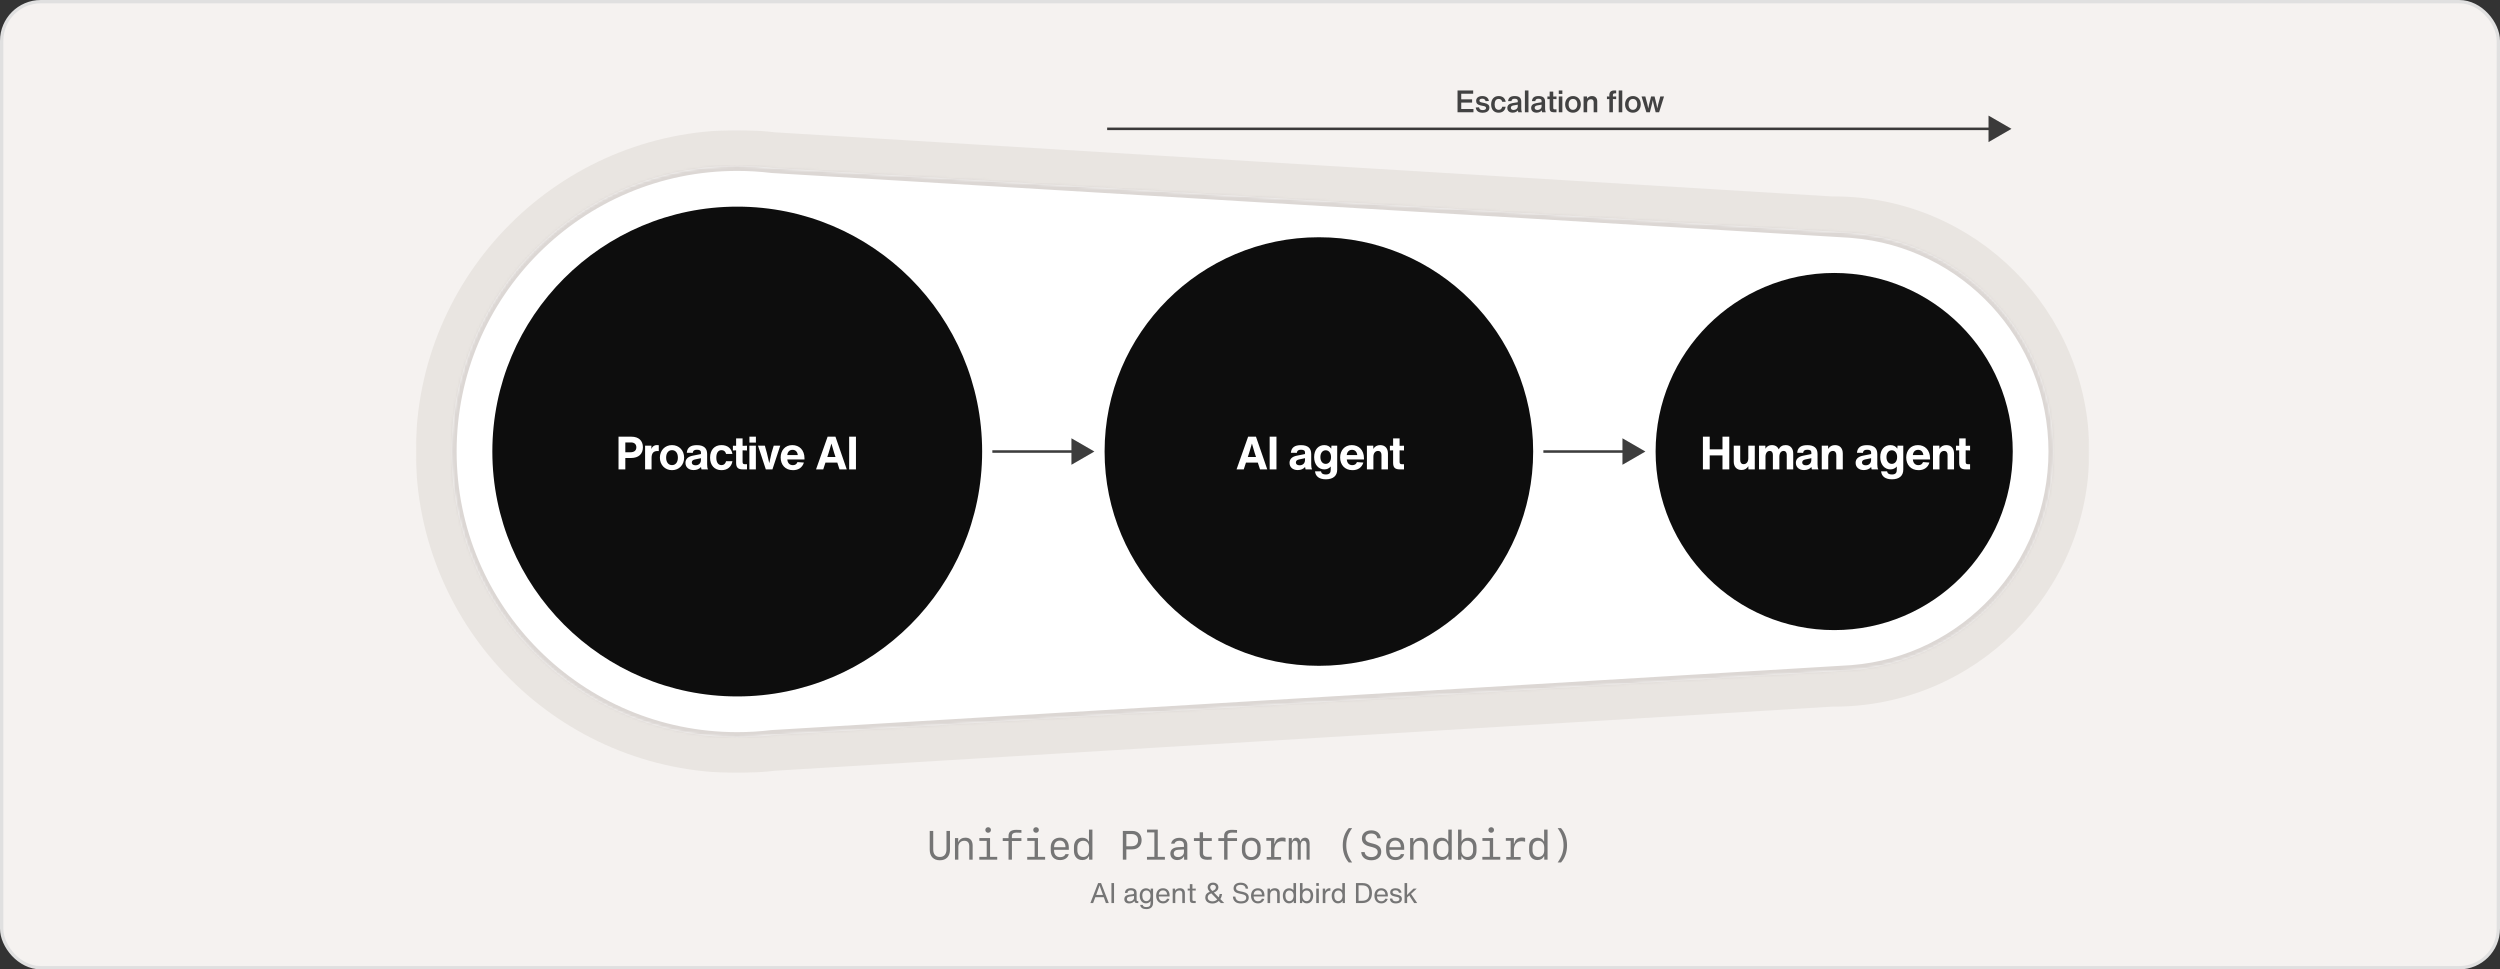 <?xml version="1.0" encoding="utf-8"?>
<svg xmlns="http://www.w3.org/2000/svg" width="980" height="380" viewBox="0 0 980 380" fill="none">
  <rect x="0" y="0" width="980" height="380" fill="#333333" stroke="none"/>
  <rect x="0.653" y="0.653" width="978.694" height="378.694" rx="15.347" fill="#F5F2F0" stroke="#E0E0E0" stroke-width="1.306"/>
  <path d="M368.422 335.93C370.062 335.93 371.016 334.852 371.016 333V325.727H372.391V333.086C372.391 335.68 370.906 337.234 368.422 337.234C365.938 337.234 364.453 335.68 364.453 333.086V325.727H365.828V333C365.828 334.852 366.781 335.93 368.422 335.93ZM374.344 337V328.523H375.617V330.016H375.727C376.18 328.961 377.148 328.367 378.438 328.367C380.281 328.367 381.281 329.469 381.281 331.5V337H379.953V331.836C379.953 330.305 379.328 329.586 378.008 329.586C376.609 329.586 375.672 330.562 375.672 332.008V337H374.344ZM387.352 326.445C386.727 326.445 386.25 325.977 386.25 325.352C386.25 324.734 386.727 324.266 387.352 324.266C387.977 324.266 388.453 324.734 388.453 325.352C388.453 325.977 387.977 326.445 387.352 326.445ZM390.906 337H383.883V335.898H386.789V329.625H383.906V328.523H388.102V335.898H390.906V337ZM395.344 337V329.68H393.07V328.547H395.344V327.695C395.344 326.055 396.359 325.289 398.445 325.289C398.938 325.289 400.117 325.328 400.398 325.367V326.453C400.031 326.414 398.938 326.383 398.461 326.383C397.281 326.383 396.656 326.82 396.656 327.672V328.547H400.398V329.68H396.672V337H395.344ZM406.133 326.445C405.508 326.445 405.031 325.977 405.031 325.352C405.031 324.734 405.508 324.266 406.133 324.266C406.758 324.266 407.234 324.734 407.234 325.352C407.234 325.977 406.758 326.445 406.133 326.445ZM409.688 337H402.664V335.898H405.57V329.625H402.688V328.523H406.883V335.898H409.688V337ZM417.664 334.812H418.953C418.695 336.211 417.352 337.156 415.57 337.156C413.242 337.156 411.891 335.758 411.891 333.344V332.07C411.891 329.836 413.32 328.367 415.477 328.367C417.68 328.367 418.977 329.828 418.977 332.281V333.109H413.203V333.453C413.203 335.008 414.125 336.008 415.57 336.008C416.641 336.008 417.43 335.555 417.664 334.812ZM415.469 329.508C414.055 329.508 413.203 330.477 413.203 332.102H417.664C417.664 330.484 416.836 329.508 415.469 329.508ZM424.234 337.141C422.273 337.141 420.992 335.727 420.992 333.547V331.969C420.992 329.797 422.273 328.383 424.234 328.383C425.461 328.383 426.367 328.906 426.734 329.836H426.875V325.195H428.227V337H426.922V335.703H426.773C426.336 336.641 425.445 337.141 424.234 337.141ZM424.625 335.93C426.016 335.93 426.914 334.93 426.914 333.359V332.141C426.914 330.578 426.016 329.578 424.625 329.578C423.227 329.578 422.328 330.578 422.328 332.141V333.359C422.328 334.922 423.227 335.93 424.625 335.93ZM440.148 325.727H443.898C446.086 325.727 447.516 327.156 447.516 329.344C447.516 331.523 446.07 332.953 443.867 332.953H441.531V337H440.148V325.727ZM441.531 326.953V331.727H443.555C445.195 331.727 446.117 330.875 446.117 329.344C446.117 327.805 445.195 326.953 443.555 326.953H441.531ZM456.641 337H449.617V335.898H452.516V326.297H449.641V325.195H453.844V335.898H456.641V337ZM461.469 337.148C459.852 337.148 458.773 336.133 458.773 334.594C458.773 333.094 459.852 332.203 461.781 332.102L464.109 331.984V331.219C464.109 330.156 463.461 329.57 462.281 329.57C461.305 329.57 460.617 329.984 460.398 330.711H459.094C459.25 329.352 460.562 328.422 462.297 328.422C464.289 328.422 465.43 329.438 465.43 331.203V337.008H464.164V335.734H464.031C463.625 336.641 462.703 337.148 461.469 337.148ZM461.852 335.984C463.133 335.984 464.109 335.133 464.109 334V333L461.93 333.102C460.742 333.156 460.117 333.664 460.117 334.547C460.117 335.438 460.781 335.984 461.852 335.984ZM470.273 326.25H471.586V328.547H475.023V329.68H471.602V334.461C471.602 335.383 472.25 335.883 473.445 335.883C473.922 335.883 474.773 335.859 475 335.836V336.961C474.789 337 473.758 337.039 473.352 337.039C471.25 337.039 470.273 336.242 470.273 334.477V329.68H468.016V328.547H470.273V326.25ZM479.859 337V329.68H477.586V328.547H479.859V327.695C479.859 326.055 480.875 325.289 482.961 325.289C483.453 325.289 484.633 325.328 484.914 325.367V326.453C484.547 326.414 483.453 326.383 482.977 326.383C481.797 326.383 481.172 326.82 481.172 327.672V328.547H484.914V329.68H481.188V337H479.859ZM490.5 337.156C488.258 337.156 486.828 335.695 486.828 333.406V332.125C486.828 329.836 488.258 328.375 490.5 328.375C492.742 328.375 494.172 329.836 494.172 332.125V333.406C494.172 335.695 492.742 337.156 490.5 337.156ZM490.5 329.547C489.047 329.547 488.141 330.578 488.141 332.242V333.281C488.141 334.953 489.047 335.977 490.5 335.977C491.953 335.977 492.859 334.953 492.859 333.281V332.242C492.859 330.578 491.953 329.547 490.5 329.547ZM499.555 333.203V335.938H502.18V337H496.547V335.938H498.258V329.586H496.375V328.523H499.539V330.688H499.711C500.023 329.117 501.078 328.305 502.711 328.305C503.195 328.305 503.656 328.375 503.938 328.492V329.984C503.547 329.844 503 329.75 502.539 329.75C500.664 329.75 499.555 331.047 499.555 333.203ZM513.367 330.758V337H512.172V331.148C512.172 330.117 511.797 329.578 511.086 329.578C510.344 329.578 509.891 330.227 509.891 331.281V337H508.703V331.141C508.703 330.117 508.328 329.578 507.609 329.578C506.859 329.578 506.391 330.227 506.391 331.281V337H505.195V328.523H506.383V329.719H506.523C506.734 328.867 507.344 328.367 508.141 328.367C508.938 328.367 509.5 328.859 509.68 329.695H509.82C510.039 328.883 510.719 328.367 511.57 328.367C512.75 328.367 513.367 329.188 513.367 330.758ZM526.359 331.359C526.359 328.711 527.156 326.406 528.711 324.641H530.031C528.414 326.914 527.734 328.906 527.734 331.359C527.734 333.812 528.414 335.805 530.031 338.078H528.711C527.156 336.312 526.359 334.016 526.359 331.359ZM533.594 334H534.938C535.078 335.234 536.07 335.984 537.57 335.984C539.07 335.984 540.055 335.203 540.055 333.992C540.055 333.016 539.398 332.43 537.875 332.055L536.906 331.812C534.812 331.281 533.867 330.289 533.867 328.656C533.867 326.734 535.312 325.492 537.562 325.492C539.688 325.492 541.148 326.719 541.242 328.594H539.898C539.758 327.43 538.898 326.742 537.57 326.742C536.125 326.742 535.258 327.43 535.258 328.578C535.258 329.555 535.883 330.117 537.352 330.484L538.336 330.734C540.523 331.273 541.445 332.227 541.445 333.922C541.445 335.945 539.922 337.234 537.562 337.234C535.234 337.234 533.711 336 533.594 334ZM549.133 334.812H550.422C550.164 336.211 548.82 337.156 547.039 337.156C544.711 337.156 543.359 335.758 543.359 333.344V332.07C543.359 329.836 544.789 328.367 546.945 328.367C549.148 328.367 550.445 329.828 550.445 332.281V333.109H544.672V333.453C544.672 335.008 545.594 336.008 547.039 336.008C548.109 336.008 548.898 335.555 549.133 334.812ZM546.938 329.508C545.523 329.508 544.672 330.477 544.672 332.102H549.133C549.133 330.484 548.305 329.508 546.938 329.508ZM552.766 337V328.523H554.039V330.016H554.148C554.602 328.961 555.57 328.367 556.859 328.367C558.703 328.367 559.703 329.469 559.703 331.5V337H558.375V331.836C558.375 330.305 557.75 329.586 556.43 329.586C555.031 329.586 554.094 330.562 554.094 332.008V337H552.766ZM565.094 337.141C563.133 337.141 561.852 335.727 561.852 333.547V331.969C561.852 329.797 563.133 328.383 565.094 328.383C566.32 328.383 567.227 328.906 567.594 329.836H567.734V325.195H569.086V337H567.781V335.703H567.633C567.195 336.641 566.305 337.141 565.094 337.141ZM565.484 335.93C566.875 335.93 567.773 334.93 567.773 333.359V332.141C567.773 330.578 566.875 329.578 565.484 329.578C564.086 329.578 563.188 330.578 563.188 332.141V333.359C563.188 334.922 564.086 335.93 565.484 335.93ZM575.547 337.141C574.336 337.141 573.445 336.641 573.008 335.703H572.859V337H571.555V325.195H572.906V329.836H573.047C573.422 328.906 574.32 328.383 575.547 328.383C577.508 328.383 578.789 329.797 578.789 331.969V333.547C578.789 335.727 577.508 337.141 575.547 337.141ZM575.156 335.93C576.562 335.93 577.453 334.922 577.453 333.359V332.141C577.453 330.578 576.562 329.578 575.156 329.578C573.766 329.578 572.875 330.578 572.875 332.141V333.359C572.875 334.93 573.766 335.93 575.156 335.93ZM584.555 326.445C583.93 326.445 583.453 325.977 583.453 325.352C583.453 324.734 583.93 324.266 584.555 324.266C585.18 324.266 585.656 324.734 585.656 325.352C585.656 325.977 585.18 326.445 584.555 326.445ZM588.109 337H581.086V335.898H583.992V329.625H581.109V328.523H585.305V335.898H588.109V337ZM593.461 333.203V335.938H596.086V337H590.453V335.938H592.164V329.586H590.281V328.523H593.445V330.688H593.617C593.93 329.117 594.984 328.305 596.617 328.305C597.102 328.305 597.562 328.375 597.844 328.492V329.984C597.453 329.844 596.906 329.75 596.445 329.75C594.57 329.75 593.461 331.047 593.461 333.203ZM602.656 337.141C600.695 337.141 599.414 335.727 599.414 333.547V331.969C599.414 329.797 600.695 328.383 602.656 328.383C603.883 328.383 604.789 328.906 605.156 329.836H605.297V325.195H606.648V337H605.344V335.703H605.195C604.758 336.641 603.867 337.141 602.656 337.141ZM603.047 335.93C604.438 335.93 605.336 334.93 605.336 333.359V332.141C605.336 330.578 604.438 329.578 603.047 329.578C601.648 329.578 600.75 330.578 600.75 332.141V333.359C600.75 334.922 601.648 335.93 603.047 335.93ZM614.281 331.359C614.281 334.016 613.484 336.312 611.93 338.078H610.609C612.227 335.805 612.906 333.812 612.906 331.359C612.906 328.906 612.227 326.914 610.609 324.641H611.93C613.484 326.406 614.281 328.711 614.281 331.359Z" fill="#757575"/>
  <mask id="path-3-outside-1_1509_1939" maskUnits="userSpaceOnUse" x="163" y="51" width="656" height="252" fill="black">
    <rect fill="white" x="163" y="51" width="656" height="252"/>
    <path d="M289 65C293.634 65 298.201 65.282 302.688 65.829L717.872 91.007C718.247 91.002 718.623 91 719 91C766.496 91 805 129.504 805 177C805 224.496 766.496 263 719 263C718.64 263 718.281 262.998 717.922 262.993L302.686 288.17C298.2 288.716 293.633 289 289 289C227.144 289 177 238.856 177 177C177 115.144 227.144 65 289 65Z"/>
  </mask>
  <path d="M289 65C293.634 65 298.201 65.282 302.688 65.829L717.872 91.007C718.247 91.002 718.623 91 719 91C766.496 91 805 129.504 805 177C805 224.496 766.496 263 719 263C718.64 263 718.281 262.998 717.922 262.993L302.686 288.17C298.2 288.716 293.633 289 289 289C227.144 289 177 238.856 177 177C177 115.144 227.144 65 289 65Z" fill="white"/>
  <path d="M302.688 65.829L300.994 79.726L301.416 79.778L301.84 79.803L302.688 65.829ZM717.872 91.007L717.025 104.981L717.538 105.012L718.052 105.006L717.872 91.007ZM717.922 262.993L718.094 248.994L717.584 248.988L717.075 249.019L717.922 262.993ZM302.686 288.17L301.838 274.196L301.414 274.221L300.992 274.273L302.686 288.17ZM289 65V79C293.064 79 297.066 79.248 300.994 79.726L302.688 65.829L304.381 51.932C299.336 51.317 294.203 51 289 51V65ZM302.688 65.829L301.84 79.803L717.025 104.981L717.872 91.007L718.72 77.032L303.535 51.855L302.688 65.829ZM717.872 91.007L718.052 105.006C718.358 105.002 718.673 105 719 105V91V77C718.574 77 718.137 77.002 717.692 77.008L717.872 91.007ZM719 91V105C758.765 105 791 137.235 791 177H805H819C819 121.772 774.228 77 719 77V91ZM805 177H791C791 216.765 758.765 249 719 249V263V277C774.228 277 819 232.228 819 177H805ZM719 263V249C718.703 249 718.401 248.998 718.094 248.994L717.922 262.993L717.75 276.992C718.16 276.997 718.577 277 719 277V263ZM717.922 262.993L717.075 249.019L301.838 274.196L302.686 288.17L303.533 302.144L718.769 276.968L717.922 262.993ZM302.686 288.17L300.992 274.273C297.063 274.751 293.061 275 289 275V289V303C294.205 303 299.337 302.681 304.379 302.067L302.686 288.17ZM289 289V275C234.876 275 191 231.124 191 177H177H163C163 246.588 219.412 303 289 303V289ZM177 177H191C191 122.876 234.876 79 289 79V65V51C219.412 51 163 107.412 163 177H177Z" fill="#E9E5E1" mask="url(#path-3-outside-1_1509_1939)"/>
  <mask id="path-5-inside-2_1509_1939" fill="white">
    <path d="M289 65C293.59 65 298.115 65.278 302.561 65.814L726 91.256V91.282C770.223 94.845 805 131.86 805 177C805 222.14 770.223 259.154 726 262.717V262.724L725.723 262.74C724.765 262.814 723.804 262.871 722.838 262.913L302.571 288.184C298.123 288.721 293.594 289 289 289C227.144 289 177 238.856 177 177C177 115.144 227.144 65 289 65Z"/>
  </mask>
  <path d="M289 65C293.59 65 298.115 65.278 302.561 65.814L726 91.256V91.282C770.223 94.845 805 131.86 805 177C805 222.14 770.223 259.154 726 262.717V262.724L725.723 262.74C724.765 262.814 723.804 262.871 722.838 262.913L302.571 288.184C298.123 288.721 293.594 289 289 289C227.144 289 177 238.856 177 177C177 115.144 227.144 65 289 65Z" fill="white"/>
  <path d="M302.561 65.814L302.321 67.8L302.381 67.807L302.441 67.811L302.561 65.814ZM726 91.256H728V89.372L726.12 89.26L726 91.256ZM726 91.282H724V93.128L725.839 93.276L726 91.282ZM726 262.717L725.839 260.723L724 260.871V262.717H726ZM726 262.724L726.12 264.72L728 264.607V262.724H726ZM725.723 262.74L725.603 260.744L725.586 260.745L725.568 260.746L725.723 262.74ZM722.838 262.913L722.75 260.915L722.734 260.916L722.718 260.917L722.838 262.913ZM302.571 288.184L302.451 286.187L302.391 286.191L302.331 286.198L302.571 288.184ZM289 65V67C293.509 67 297.954 67.273 302.321 67.8L302.561 65.814L302.8 63.829C298.276 63.283 293.671 63 289 63V65ZM302.561 65.814L302.441 67.811L725.88 93.252L726 91.256L726.12 89.26L302.68 63.818L302.561 65.814ZM726 91.256H724V91.282H726H728V91.256H726ZM726 91.282L725.839 93.276C769.032 96.755 803 132.911 803 177H805H807C807 130.809 771.414 92.934 726.161 89.289L726 91.282ZM805 177H803C803 221.089 769.032 257.244 725.839 260.723L726 262.717L726.161 264.71C771.414 261.065 807 223.191 807 177H805ZM726 262.717H724V262.724H726H728V262.717H726ZM726 262.724L725.88 260.727L725.603 260.744L725.723 262.74L725.842 264.737L726.12 264.72L726 262.724ZM725.723 262.74L725.568 260.746C724.636 260.818 723.696 260.873 722.75 260.915L722.838 262.913L722.926 264.911C723.911 264.868 724.895 264.81 725.877 264.734L725.723 262.74ZM722.838 262.913L722.718 260.917L302.451 286.187L302.571 288.184L302.691 290.18L722.958 264.909L722.838 262.913ZM302.571 288.184L302.331 286.198C297.961 286.726 293.513 287 289 287V289V291C293.675 291 298.284 290.716 302.811 290.169L302.571 288.184ZM289 289V287C228.249 287 179 237.751 179 177H177H175C175 239.96 226.04 291 289 291V289ZM177 177H179C179 116.249 228.249 67 289 67V65V63C226.04 63 175 114.04 175 177H177Z" fill="#DCD7D4" mask="url(#path-5-inside-2_1509_1939)"/>
  <circle cx="517" cy="177" r="84" fill="#0D0D0D"/>
  <path d="M496.77 184H493.926L493.062 181.336H488.418L487.554 184H484.728L489.264 171.184H492.342L496.77 184ZM489.66 177.556L489.138 179.14H492.36L491.838 177.556L490.758 173.866L489.66 177.556ZM500.374 184H497.71V171.184H500.374V184ZM514.356 184H511.782C511.71 183.676 511.638 183.388 511.584 183.064C510.954 183.82 509.946 184.27 508.722 184.27C506.76 184.27 505.5 183.136 505.5 181.444C505.5 179.968 506.454 179.014 508.326 178.636L511.566 177.988V177.304C511.566 176.62 511.008 176.296 510 176.296C508.956 176.296 508.47 176.656 508.344 177.52L506.022 177.484C506.202 175.45 507.48 174.496 509.982 174.496C512.646 174.496 513.996 175.666 513.996 177.952V182.056C513.996 182.92 514.086 183.532 514.356 184ZM509.442 182.398C510.648 182.398 511.566 181.66 511.566 180.292V179.608L509.19 180.112C508.416 180.274 507.984 180.67 507.984 181.282C507.984 181.948 508.506 182.398 509.442 182.398ZM521.841 175.864L521.931 174.712H524.181V184.108C524.181 186.556 522.543 187.888 519.753 187.888C517.089 187.888 515.667 186.7 515.487 184.756H517.827C517.971 185.62 518.601 185.998 519.699 185.998C521.175 185.998 521.643 185.314 521.643 184.144V182.866C521.013 183.622 520.167 184 519.123 184C516.801 184 515.145 182.056 515.145 179.176C515.145 176.224 516.837 174.478 519.123 174.478C520.311 174.478 521.229 174.946 521.841 175.864ZM519.681 181.84C520.905 181.84 521.769 180.796 521.769 179.176C521.769 177.556 520.905 176.512 519.681 176.512C518.457 176.512 517.593 177.538 517.593 179.176C517.593 180.832 518.457 181.84 519.681 181.84ZM534.675 179.68V180.112H527.943C528.051 181.516 528.861 182.344 530.121 182.344C531.003 182.344 531.615 181.948 531.921 181.138L534.441 181.318C533.811 183.334 532.263 184.306 530.175 184.306C527.097 184.306 525.333 182.164 525.333 179.32C525.333 176.602 527.061 174.478 529.905 174.478C532.659 174.478 534.675 176.422 534.675 179.68ZM529.995 176.332C528.843 176.332 528.051 177.106 527.925 178.384H532.047C531.903 177.088 531.147 176.332 529.995 176.332ZM541.033 174.478C542.959 174.478 544.075 175.756 544.075 177.772V184H541.537V178.348C541.537 177.376 541.087 176.764 540.187 176.764C539.107 176.764 538.369 177.646 538.369 179.032V184H535.831V174.712H538.315L538.351 175.972C538.963 174.964 539.845 174.478 541.033 174.478ZM550.365 176.584L548.637 176.53V181.084C548.637 181.714 548.889 181.966 549.519 181.966H550.365V184H548.709C546.837 184 546.099 183.262 546.099 181.39V176.53L544.839 176.584V174.712L546.099 174.748V171.85H548.637V174.766L550.365 174.712V176.584Z" fill="white"/>
  <circle cx="289" cy="177" r="96" fill="#0D0D0D"/>
  <circle cx="719" cy="177" r="70" fill="#0D0D0D"/>
  <path d="M247.556 171.184C250.328 171.184 252.02 172.732 252.02 175.306C252.02 177.916 250.4 179.536 247.322 179.536H245.126V184H242.462V171.184H247.556ZM245.126 177.286H247.088C248.654 177.286 249.446 176.566 249.446 175.342C249.446 174.082 248.582 173.434 247.358 173.434H245.126V177.286ZM257.52 174.46C257.736 174.46 257.988 174.478 258.24 174.532V176.836C258.06 176.818 257.898 176.8 257.718 176.8C256.17 176.8 255.414 177.682 255.414 179.482V184H252.876V174.712H255.36L255.324 175.99C255.738 175 256.494 174.46 257.52 174.46ZM263.427 184.306C260.637 184.306 258.675 182.2 258.675 179.392C258.675 176.584 260.637 174.478 263.427 174.478C266.217 174.478 268.179 176.584 268.179 179.392C268.179 182.2 266.217 184.306 263.427 184.306ZM263.427 182.326C264.849 182.326 265.731 181.174 265.731 179.392C265.731 177.61 264.849 176.458 263.427 176.458C262.005 176.458 261.123 177.61 261.123 179.392C261.123 181.174 262.005 182.326 263.427 182.326ZM277.557 184H274.983C274.911 183.676 274.839 183.388 274.785 183.064C274.155 183.82 273.147 184.27 271.923 184.27C269.961 184.27 268.701 183.136 268.701 181.444C268.701 179.968 269.655 179.014 271.527 178.636L274.767 177.988V177.304C274.767 176.62 274.209 176.296 273.201 176.296C272.157 176.296 271.671 176.656 271.545 177.52L269.223 177.484C269.403 175.45 270.681 174.496 273.183 174.496C275.847 174.496 277.197 175.666 277.197 177.952V182.056C277.197 182.92 277.287 183.532 277.557 184ZM272.643 182.398C273.849 182.398 274.767 181.66 274.767 180.292V179.608L272.391 180.112C271.617 180.274 271.185 180.67 271.185 181.282C271.185 181.948 271.707 182.398 272.643 182.398ZM282.811 184.306C280.057 184.306 278.347 182.38 278.347 179.392C278.347 176.404 280.057 174.478 282.811 174.478C285.187 174.478 286.735 175.756 287.113 177.952H284.629C284.359 176.944 283.765 176.458 282.847 176.458C281.551 176.458 280.795 177.502 280.795 179.392C280.795 181.282 281.551 182.326 282.847 182.326C283.747 182.326 284.341 181.804 284.629 180.796H287.113C286.735 183.01 285.151 184.306 282.811 184.306ZM292.822 176.584L291.094 176.53V181.084C291.094 181.714 291.346 181.966 291.976 181.966H292.822V184H291.166C289.294 184 288.556 183.262 288.556 181.39V176.53L287.296 176.584V174.712L288.556 174.748V171.85H291.094V174.766L292.822 174.712V176.584ZM296.315 173.488H293.777V171.184H296.315V173.488ZM296.297 184H293.759V174.712H296.297V184ZM302.452 177.502L303.298 174.712H305.854L302.794 184H300.202L297.142 174.712H299.824L300.598 177.502L301.552 181.552L302.452 177.502ZM315.36 179.68V180.112H308.628C308.736 181.516 309.546 182.344 310.806 182.344C311.688 182.344 312.3 181.948 312.606 181.138L315.126 181.318C314.496 183.334 312.948 184.306 310.86 184.306C307.782 184.306 306.018 182.164 306.018 179.32C306.018 176.602 307.746 174.478 310.59 174.478C313.344 174.478 315.36 176.422 315.36 179.68ZM310.68 176.332C309.528 176.332 308.736 177.106 308.61 178.384H312.732C312.588 177.088 311.832 176.332 310.68 176.332ZM331.929 184H329.085L328.221 181.336H323.577L322.713 184H319.887L324.423 171.184H327.501L331.929 184ZM324.819 177.556L324.297 179.14H327.519L326.997 177.556L325.917 173.866L324.819 177.556ZM335.532 184H332.868V171.184H335.532V184Z" fill="white"/>
  <path d="M675.212 176.134V171.184H677.876V184H675.212V178.51H670.208V184H667.544V171.184H670.208V176.134H675.212ZM685.334 179.68V174.712H687.872V184H685.388L685.352 182.74C684.74 183.748 683.858 184.234 682.67 184.234C680.744 184.234 679.628 182.956 679.628 180.94V174.712H682.166V180.364C682.166 181.336 682.616 181.948 683.516 181.948C684.596 181.948 685.334 181.066 685.334 179.68ZM699.974 174.478C701.9 174.478 702.944 175.846 702.944 177.79V184H700.406V178.294C700.406 177.466 700.046 176.764 699.164 176.764C698.174 176.764 697.508 177.646 697.508 179.032V184H694.97V178.294C694.97 177.466 694.61 176.764 693.728 176.764C692.738 176.764 692.072 177.646 692.072 179.032V184H689.534V174.712H692.018L692.054 175.9C692.63 174.946 693.458 174.478 694.574 174.478C695.906 174.478 696.824 175.108 697.238 176.152C697.832 175.018 698.714 174.478 699.974 174.478ZM712.834 184H710.26C710.188 183.676 710.116 183.388 710.062 183.064C709.432 183.82 708.424 184.27 707.2 184.27C705.238 184.27 703.978 183.136 703.978 181.444C703.978 179.968 704.932 179.014 706.804 178.636L710.044 177.988V177.304C710.044 176.62 709.486 176.296 708.478 176.296C707.434 176.296 706.948 176.656 706.822 177.52L704.5 177.484C704.68 175.45 705.958 174.496 708.46 174.496C711.124 174.496 712.474 175.666 712.474 177.952V182.056C712.474 182.92 712.564 183.532 712.834 184ZM707.92 182.398C709.126 182.398 710.044 181.66 710.044 180.292V179.608L707.668 180.112C706.894 180.274 706.462 180.67 706.462 181.282C706.462 181.948 706.984 182.398 707.92 182.398ZM719.33 174.478C721.256 174.478 722.372 175.756 722.372 177.772V184H719.834V178.348C719.834 177.376 719.384 176.764 718.484 176.764C717.404 176.764 716.666 177.646 716.666 179.032V184H714.128V174.712H716.612L716.648 175.972C717.26 174.964 718.142 174.478 719.33 174.478ZM736.26 184H733.686C733.614 183.676 733.542 183.388 733.488 183.064C732.858 183.82 731.85 184.27 730.626 184.27C728.664 184.27 727.404 183.136 727.404 181.444C727.404 179.968 728.358 179.014 730.23 178.636L733.47 177.988V177.304C733.47 176.62 732.912 176.296 731.904 176.296C730.86 176.296 730.374 176.656 730.248 177.52L727.926 177.484C728.106 175.45 729.384 174.496 731.886 174.496C734.55 174.496 735.9 175.666 735.9 177.952V182.056C735.9 182.92 735.99 183.532 736.26 184ZM731.346 182.398C732.552 182.398 733.47 181.66 733.47 180.292V179.608L731.094 180.112C730.32 180.274 729.888 180.67 729.888 181.282C729.888 181.948 730.41 182.398 731.346 182.398ZM743.746 175.864L743.836 174.712H746.086V184.108C746.086 186.556 744.448 187.888 741.658 187.888C738.994 187.888 737.572 186.7 737.392 184.756H739.732C739.876 185.62 740.506 185.998 741.604 185.998C743.08 185.998 743.548 185.314 743.548 184.144V182.866C742.918 183.622 742.072 184 741.028 184C738.706 184 737.05 182.056 737.05 179.176C737.05 176.224 738.742 174.478 741.028 174.478C742.216 174.478 743.134 174.946 743.746 175.864ZM741.586 181.84C742.81 181.84 743.674 180.796 743.674 179.176C743.674 177.556 742.81 176.512 741.586 176.512C740.362 176.512 739.498 177.538 739.498 179.176C739.498 180.832 740.362 181.84 741.586 181.84ZM756.579 179.68V180.112H749.847C749.955 181.516 750.765 182.344 752.025 182.344C752.907 182.344 753.519 181.948 753.825 181.138L756.345 181.318C755.715 183.334 754.167 184.306 752.079 184.306C749.001 184.306 747.237 182.164 747.237 179.32C747.237 176.602 748.965 174.478 751.809 174.478C754.563 174.478 756.579 176.422 756.579 179.68ZM751.899 176.332C750.747 176.332 749.955 177.106 749.829 178.384H753.951C753.807 177.088 753.051 176.332 751.899 176.332ZM762.937 174.478C764.863 174.478 765.979 175.756 765.979 177.772V184H763.441V178.348C763.441 177.376 762.991 176.764 762.091 176.764C761.011 176.764 760.273 177.646 760.273 179.032V184H757.735V174.712H760.219L760.255 175.972C760.867 174.964 761.749 174.478 762.937 174.478ZM772.27 176.584L770.542 176.53V181.084C770.542 181.714 770.794 181.966 771.424 181.966H772.27V184H770.614C768.742 184 768.004 183.262 768.004 181.39V176.53L766.744 176.584V174.712L768.004 174.748V171.85H770.542V174.766L772.27 174.712V176.584Z" fill="white"/>
  <g opacity="0.8">
    <path d="M389 176.999L425 176.999" stroke="#0D0D0D"/>
    <path d="M429 176.999L420 171.803L420 182.195L429 176.999Z" fill="#0D0D0D"/>
  </g>
  <g opacity="0.8">
    <path d="M605 177L641 177" stroke="#0D0D0D"/>
    <path d="M645 177L636 171.803L636 182.196L645 177Z" fill="#0D0D0D"/>
  </g>
  <g opacity="0.8">
    <path d="M434 50.504L784.5 50.504" stroke="#0D0D0D"/>
    <path d="M788.5 50.504L779.5 45.308L779.5 55.7L788.5 50.504Z" fill="#0D0D0D"/>
  </g>
  <path d="M572.805 40.22V42.716H577.593V44H571.353V35.456H577.485V36.74H572.805V38.936H577.065V40.22H572.805ZM581.175 44.192C579.555 44.192 578.643 43.472 578.487 42.128L579.795 42.068C579.891 42.8 580.359 43.16 581.235 43.16C582.051 43.16 582.531 42.86 582.531 42.332C582.531 41.924 582.231 41.696 581.631 41.576L580.395 41.324C579.195 41.072 578.643 40.484 578.643 39.572C578.643 38.408 579.531 37.652 581.055 37.652C582.495 37.652 583.479 38.348 583.647 39.596L582.339 39.656C582.231 39.02 581.775 38.684 581.019 38.684C580.347 38.684 579.939 38.948 579.939 39.428C579.939 39.788 580.179 40.016 580.767 40.148L582.027 40.412C583.287 40.688 583.851 41.252 583.851 42.176C583.851 43.448 582.831 44.192 581.175 44.192ZM587.444 44.18C585.668 44.18 584.528 42.98 584.528 40.94C584.528 38.9 585.668 37.652 587.48 37.652C588.98 37.652 589.988 38.456 590.228 39.908H588.872C588.692 39.152 588.224 38.78 587.492 38.78C586.448 38.78 585.896 39.56 585.896 40.916C585.896 42.272 586.472 43.052 587.492 43.052C588.248 43.052 588.692 42.62 588.872 41.852H590.216C589.988 43.316 589.016 44.18 587.444 44.18ZM596.585 44H595.169C595.109 43.76 595.061 43.52 595.013 43.28C594.593 43.82 593.873 44.168 592.985 44.168C591.701 44.168 590.873 43.46 590.873 42.32C590.873 41.324 591.497 40.652 592.865 40.424L594.797 40.1C594.857 40.088 594.917 40.076 594.965 40.052V39.524C594.965 38.972 594.557 38.708 593.741 38.708C592.961 38.708 592.577 38.96 592.493 39.656H591.173C591.293 38.288 592.145 37.652 593.777 37.652C595.445 37.652 596.333 38.348 596.333 39.788V42.572C596.333 43.076 596.393 43.436 596.585 44ZM593.333 43.112C594.221 43.112 594.965 42.524 594.965 41.684V41.036L593.249 41.336C592.565 41.456 592.253 41.78 592.253 42.248C592.253 42.788 592.661 43.112 593.333 43.112ZM599.159 44H597.755V35.456H599.159V44ZM605.925 44H604.509C604.449 43.76 604.401 43.52 604.353 43.28C603.933 43.82 603.213 44.168 602.325 44.168C601.041 44.168 600.213 43.46 600.213 42.32C600.213 41.324 600.837 40.652 602.205 40.424L604.137 40.1C604.197 40.088 604.257 40.076 604.305 40.052V39.524C604.305 38.972 603.897 38.708 603.081 38.708C602.301 38.708 601.917 38.96 601.833 39.656H600.513C600.633 38.288 601.485 37.652 603.117 37.652C604.785 37.652 605.673 38.348 605.673 39.788V42.572C605.673 43.076 605.733 43.436 605.925 44ZM602.673 43.112C603.561 43.112 604.305 42.524 604.305 41.684V41.036L602.589 41.336C601.905 41.456 601.593 41.78 601.593 42.248C601.593 42.788 602.001 43.112 602.673 43.112ZM610.144 38.864L608.872 38.816V42.26C608.872 42.704 609.028 42.86 609.46 42.86H610.144V44H609.028C607.924 44 607.468 43.544 607.468 42.44V38.828L606.58 38.864V37.808L607.468 37.844V35.9H608.872V37.844L610.144 37.808V38.864ZM612.443 36.824H611.039V35.456H612.443V36.824ZM612.443 44H611.039V37.808H612.443V44ZM616.605 44.18C614.781 44.18 613.533 42.824 613.533 40.916C613.533 38.984 614.805 37.652 616.617 37.652C618.417 37.652 619.689 38.972 619.689 40.892C619.689 42.8 618.405 44.18 616.605 44.18ZM616.605 43.052C617.673 43.052 618.309 42.188 618.309 40.892C618.309 39.596 617.673 38.78 616.605 38.78C615.549 38.78 614.901 39.62 614.901 40.916C614.901 42.212 615.549 43.052 616.605 43.052ZM624.054 37.652C625.35 37.652 626.118 38.456 626.118 39.776V44H624.714V40.076C624.714 39.332 624.366 38.9 623.646 38.9C622.866 38.9 622.17 39.428 622.17 40.628V44H620.766V37.808H622.11L622.134 38.672C622.554 38.012 623.214 37.652 624.054 37.652ZM633.543 36.596H633.003C632.463 36.596 632.259 36.812 632.259 37.34V37.844L633.543 37.808V38.864L632.259 38.816V44H630.855V38.828L629.919 38.864V37.808L630.855 37.844V37.376C630.855 36.092 631.479 35.456 632.775 35.456H633.543V36.596ZM635.935 44H634.531V35.456H635.935V44ZM640.097 44.18C638.273 44.18 637.025 42.824 637.025 40.916C637.025 38.984 638.297 37.652 640.109 37.652C641.909 37.652 643.181 38.972 643.181 40.892C643.181 42.8 641.897 44.18 640.097 44.18ZM640.097 43.052C641.165 43.052 641.801 42.188 641.801 40.892C641.801 39.596 641.165 38.78 640.097 38.78C639.041 38.78 638.393 39.62 638.393 40.916C638.393 42.212 639.041 43.052 640.097 43.052ZM649.986 40.964L650.838 37.808H652.302L650.37 44H649.014L648.126 40.436L647.898 39.236L647.658 40.436L646.746 44H645.378L643.482 37.808H644.97L645.798 40.964L646.122 42.524L646.434 40.964L647.226 37.808H648.582L649.362 40.952L649.674 42.512L649.986 40.964Z" fill="#424242"/>
  <path d="M434.641 354H433.508L432.683 351.701H429.361L428.514 354H427.425L430.461 346.168H431.616L434.641 354ZM430.78 347.84L429.691 350.81H432.364L431.297 347.84L431.044 347.026L430.78 347.84ZM436.707 354H435.684V346.168H436.707V354ZM446.049 353.252H446.214V354H445.675C445.07 354 444.74 353.725 444.696 353.164C444.333 353.714 443.607 354.143 442.639 354.143C441.484 354.143 440.736 353.538 440.736 352.493C440.736 351.558 441.297 350.898 442.672 350.722L444.124 350.535C444.399 350.502 444.531 350.37 444.531 350.106V349.886C444.531 349.292 444.135 349.006 443.255 349.006C442.441 349.006 442.034 349.259 441.968 350.018H440.967C441.066 348.764 441.869 348.17 443.332 348.17C444.74 348.17 445.554 348.742 445.554 349.985V352.757C445.554 353.131 445.675 353.252 446.049 353.252ZM442.826 353.362C443.739 353.362 444.531 352.735 444.531 352.009V351.217L442.837 351.47C442.045 351.591 441.737 351.943 441.737 352.449C441.737 353.032 442.166 353.362 442.826 353.362ZM451.057 349.204V348.324H452.003V353.813C452.003 355.639 450.947 356.376 449.341 356.376C448.021 356.376 447.097 355.87 446.943 354.715H447.933C448.087 355.353 448.571 355.573 449.374 355.573C450.54 355.573 451.024 355.1 451.024 353.912V353.175C450.672 353.725 450.034 354.121 449.242 354.121C447.702 354.121 446.767 352.834 446.767 351.074C446.767 349.358 447.779 348.203 449.22 348.203C450.045 348.203 450.716 348.588 451.057 349.204ZM449.341 353.252C450.287 353.252 450.991 352.438 450.991 351.096C450.991 349.754 450.309 349.072 449.363 349.072C448.384 349.072 447.779 349.776 447.779 351.074C447.779 352.394 448.362 353.252 449.341 353.252ZM458.487 351.03V351.404H454.23C454.263 352.68 454.923 353.307 455.946 353.307C456.738 353.307 457.222 352.933 457.486 352.273L458.41 352.383C458.047 353.494 457.123 354.132 455.913 354.132C454.219 354.132 453.218 352.889 453.218 351.14C453.218 349.402 454.197 348.192 455.891 348.192C457.486 348.192 458.487 349.259 458.487 351.03ZM455.902 349.017C455 349.017 454.34 349.567 454.241 350.678H457.541C457.409 349.6 456.826 349.017 455.902 349.017ZM462.547 348.181C463.735 348.181 464.472 348.863 464.472 350.062V354H463.46V350.26C463.46 349.479 463.097 349.061 462.327 349.061C461.546 349.061 460.71 349.49 460.71 350.843V354H459.698V348.324H460.644V349.127C461.029 348.522 461.711 348.181 462.547 348.181ZM468.727 349.105L467.429 349.061V352.603C467.429 353.021 467.561 353.153 467.979 353.153H468.716V354H467.682C466.802 354 466.417 353.615 466.417 352.735V349.061L465.57 349.105V348.324L466.417 348.357V346.586H467.429V348.368L468.727 348.324V349.105ZM478.362 352.427L479.913 354H478.571L477.757 353.175C477.064 353.857 476.261 354.176 475.271 354.176C473.61 354.176 472.466 353.285 472.466 351.844C472.466 350.821 472.994 350.029 474.237 349.578C473.566 348.841 473.412 348.324 473.412 347.829C473.412 346.718 474.27 345.992 475.502 345.992C476.723 345.992 477.603 346.685 477.603 347.807C477.603 348.786 476.943 349.435 475.854 349.875L477.735 351.778C477.922 351.371 478.032 350.931 478.087 350.458H479.055C478.967 351.162 478.769 351.811 478.362 352.427ZM475.491 346.839C474.908 346.839 474.391 347.169 474.391 347.818C474.391 348.104 474.49 348.5 474.963 348.973L475.238 349.259C476.173 348.929 476.624 348.5 476.624 347.851C476.624 347.213 476.107 346.839 475.491 346.839ZM475.304 353.329C475.876 353.329 476.569 353.197 477.152 352.559L474.831 350.194C473.907 350.513 473.423 351.041 473.423 351.811C473.423 352.68 474.083 353.329 475.304 353.329ZM486.488 354.165C484.53 354.165 483.419 353.274 483.287 351.47H484.266C484.376 352.768 485.168 353.329 486.521 353.329C487.863 353.329 488.523 352.779 488.523 351.899C488.523 351.162 488.083 350.755 486.862 350.502L485.762 350.271C484.486 350.007 483.562 349.479 483.562 348.236C483.562 346.916 484.541 346.014 486.345 346.014C488.083 346.014 489.139 346.861 489.271 348.368H488.292C488.204 347.378 487.511 346.85 486.312 346.85C485.19 346.85 484.53 347.323 484.53 348.148C484.53 348.764 484.915 349.116 485.894 349.325L487.269 349.622C488.721 349.93 489.513 350.623 489.513 351.844C489.513 353.087 488.655 354.165 486.488 354.165ZM495.673 351.03V351.404H491.416C491.449 352.68 492.109 353.307 493.132 353.307C493.924 353.307 494.408 352.933 494.672 352.273L495.596 352.383C495.233 353.494 494.309 354.132 493.099 354.132C491.405 354.132 490.404 352.889 490.404 351.14C490.404 349.402 491.383 348.192 493.077 348.192C494.672 348.192 495.673 349.259 495.673 351.03ZM493.088 349.017C492.186 349.017 491.526 349.567 491.427 350.678H494.727C494.595 349.6 494.012 349.017 493.088 349.017ZM499.733 348.181C500.921 348.181 501.658 348.863 501.658 350.062V354H500.646V350.26C500.646 349.479 500.283 349.061 499.513 349.061C498.732 349.061 497.896 349.49 497.896 350.843V354H496.884V348.324H497.83V349.127C498.215 348.522 498.897 348.181 499.733 348.181ZM507.034 349.006V346.168H508.046V354H507.166V353.098C506.825 353.692 506.165 354.121 505.34 354.121C503.8 354.121 502.865 352.834 502.865 351.074C502.865 349.358 503.877 348.203 505.318 348.203C506.055 348.203 506.671 348.511 507.034 349.006ZM505.439 353.252C506.385 353.252 507.089 352.438 507.089 351.096C507.089 349.754 506.407 349.072 505.461 349.072C504.482 349.072 503.877 349.776 503.877 351.074C503.877 352.394 504.46 353.252 505.439 353.252ZM512.321 348.203C513.762 348.203 514.763 349.314 514.763 351.03C514.763 352.79 513.817 354.121 512.277 354.121C511.463 354.121 510.792 353.703 510.462 353.109V354H509.582V346.168H510.594V349.017C510.957 348.511 511.584 348.203 512.321 348.203ZM512.178 353.252C513.157 353.252 513.751 352.35 513.751 351.03C513.751 349.732 513.157 349.072 512.178 349.072C511.232 349.072 510.539 349.754 510.539 351.096C510.539 352.438 511.232 353.252 512.178 353.252ZM516.98 347.257H515.968V346.168H516.98V347.257ZM516.98 354H515.968V348.324H516.98V354ZM521.215 348.17C521.325 348.17 521.424 348.181 521.523 348.192V349.171C521.369 349.16 521.259 349.16 521.16 349.16C520.412 349.16 519.576 349.743 519.532 350.898V354H518.52V348.324H519.466V349.413C519.807 348.654 520.357 348.17 521.215 348.17ZM526.188 349.006V346.168H527.2V354H526.32V353.098C525.979 353.692 525.319 354.121 524.494 354.121C522.954 354.121 522.019 352.834 522.019 351.074C522.019 349.358 523.031 348.203 524.472 348.203C525.209 348.203 525.825 348.511 526.188 349.006ZM524.593 353.252C525.539 353.252 526.243 352.438 526.243 351.096C526.243 349.754 525.561 349.072 524.615 349.072C523.636 349.072 523.031 349.776 523.031 351.074C523.031 352.394 523.614 353.252 524.593 353.252ZM534.198 346.168C536.673 346.168 537.806 347.675 537.806 350.084C537.806 352.449 536.629 354 533.978 354H531.536V346.168H534.198ZM532.559 353.109H533.879C535.925 353.109 536.761 352.119 536.761 350.084C536.761 348.005 535.881 347.059 533.934 347.059H532.559V353.109ZM544.041 351.03V351.404H539.784C539.817 352.68 540.477 353.307 541.5 353.307C542.292 353.307 542.776 352.933 543.04 352.273L543.964 352.383C543.601 353.494 542.677 354.132 541.467 354.132C539.773 354.132 538.772 352.889 538.772 351.14C538.772 349.402 539.751 348.192 541.445 348.192C543.04 348.192 544.041 349.259 544.041 351.03ZM541.456 349.017C540.554 349.017 539.894 349.567 539.795 350.678H543.095C542.963 349.6 542.38 349.017 541.456 349.017ZM547.167 354.143C545.748 354.143 544.945 353.516 544.813 352.251L545.77 352.207C545.869 352.999 546.342 353.329 547.211 353.329C548.135 353.329 548.575 352.977 548.575 352.438C548.575 351.987 548.267 351.734 547.673 351.613L546.529 351.371C545.429 351.14 544.956 350.634 544.956 349.831C544.956 348.841 545.671 348.192 547.068 348.192C548.333 348.192 549.213 348.742 549.378 349.93L548.377 349.974C548.267 349.325 547.838 348.995 547.035 348.995C546.32 348.995 545.891 349.237 545.891 349.743C545.891 350.106 546.1 350.359 546.771 350.502L547.871 350.744C549.048 351.008 549.543 351.525 549.543 352.35C549.543 353.461 548.663 354.143 547.167 354.143ZM555.382 348.324L553.116 350.414L555.547 354H554.359L553.061 352.02L552.456 351.008L551.598 351.789V354H550.586V346.168H551.598V349.468L551.554 350.854L552.467 349.908L554.106 348.324H555.382Z" fill="#757575"/>
</svg>